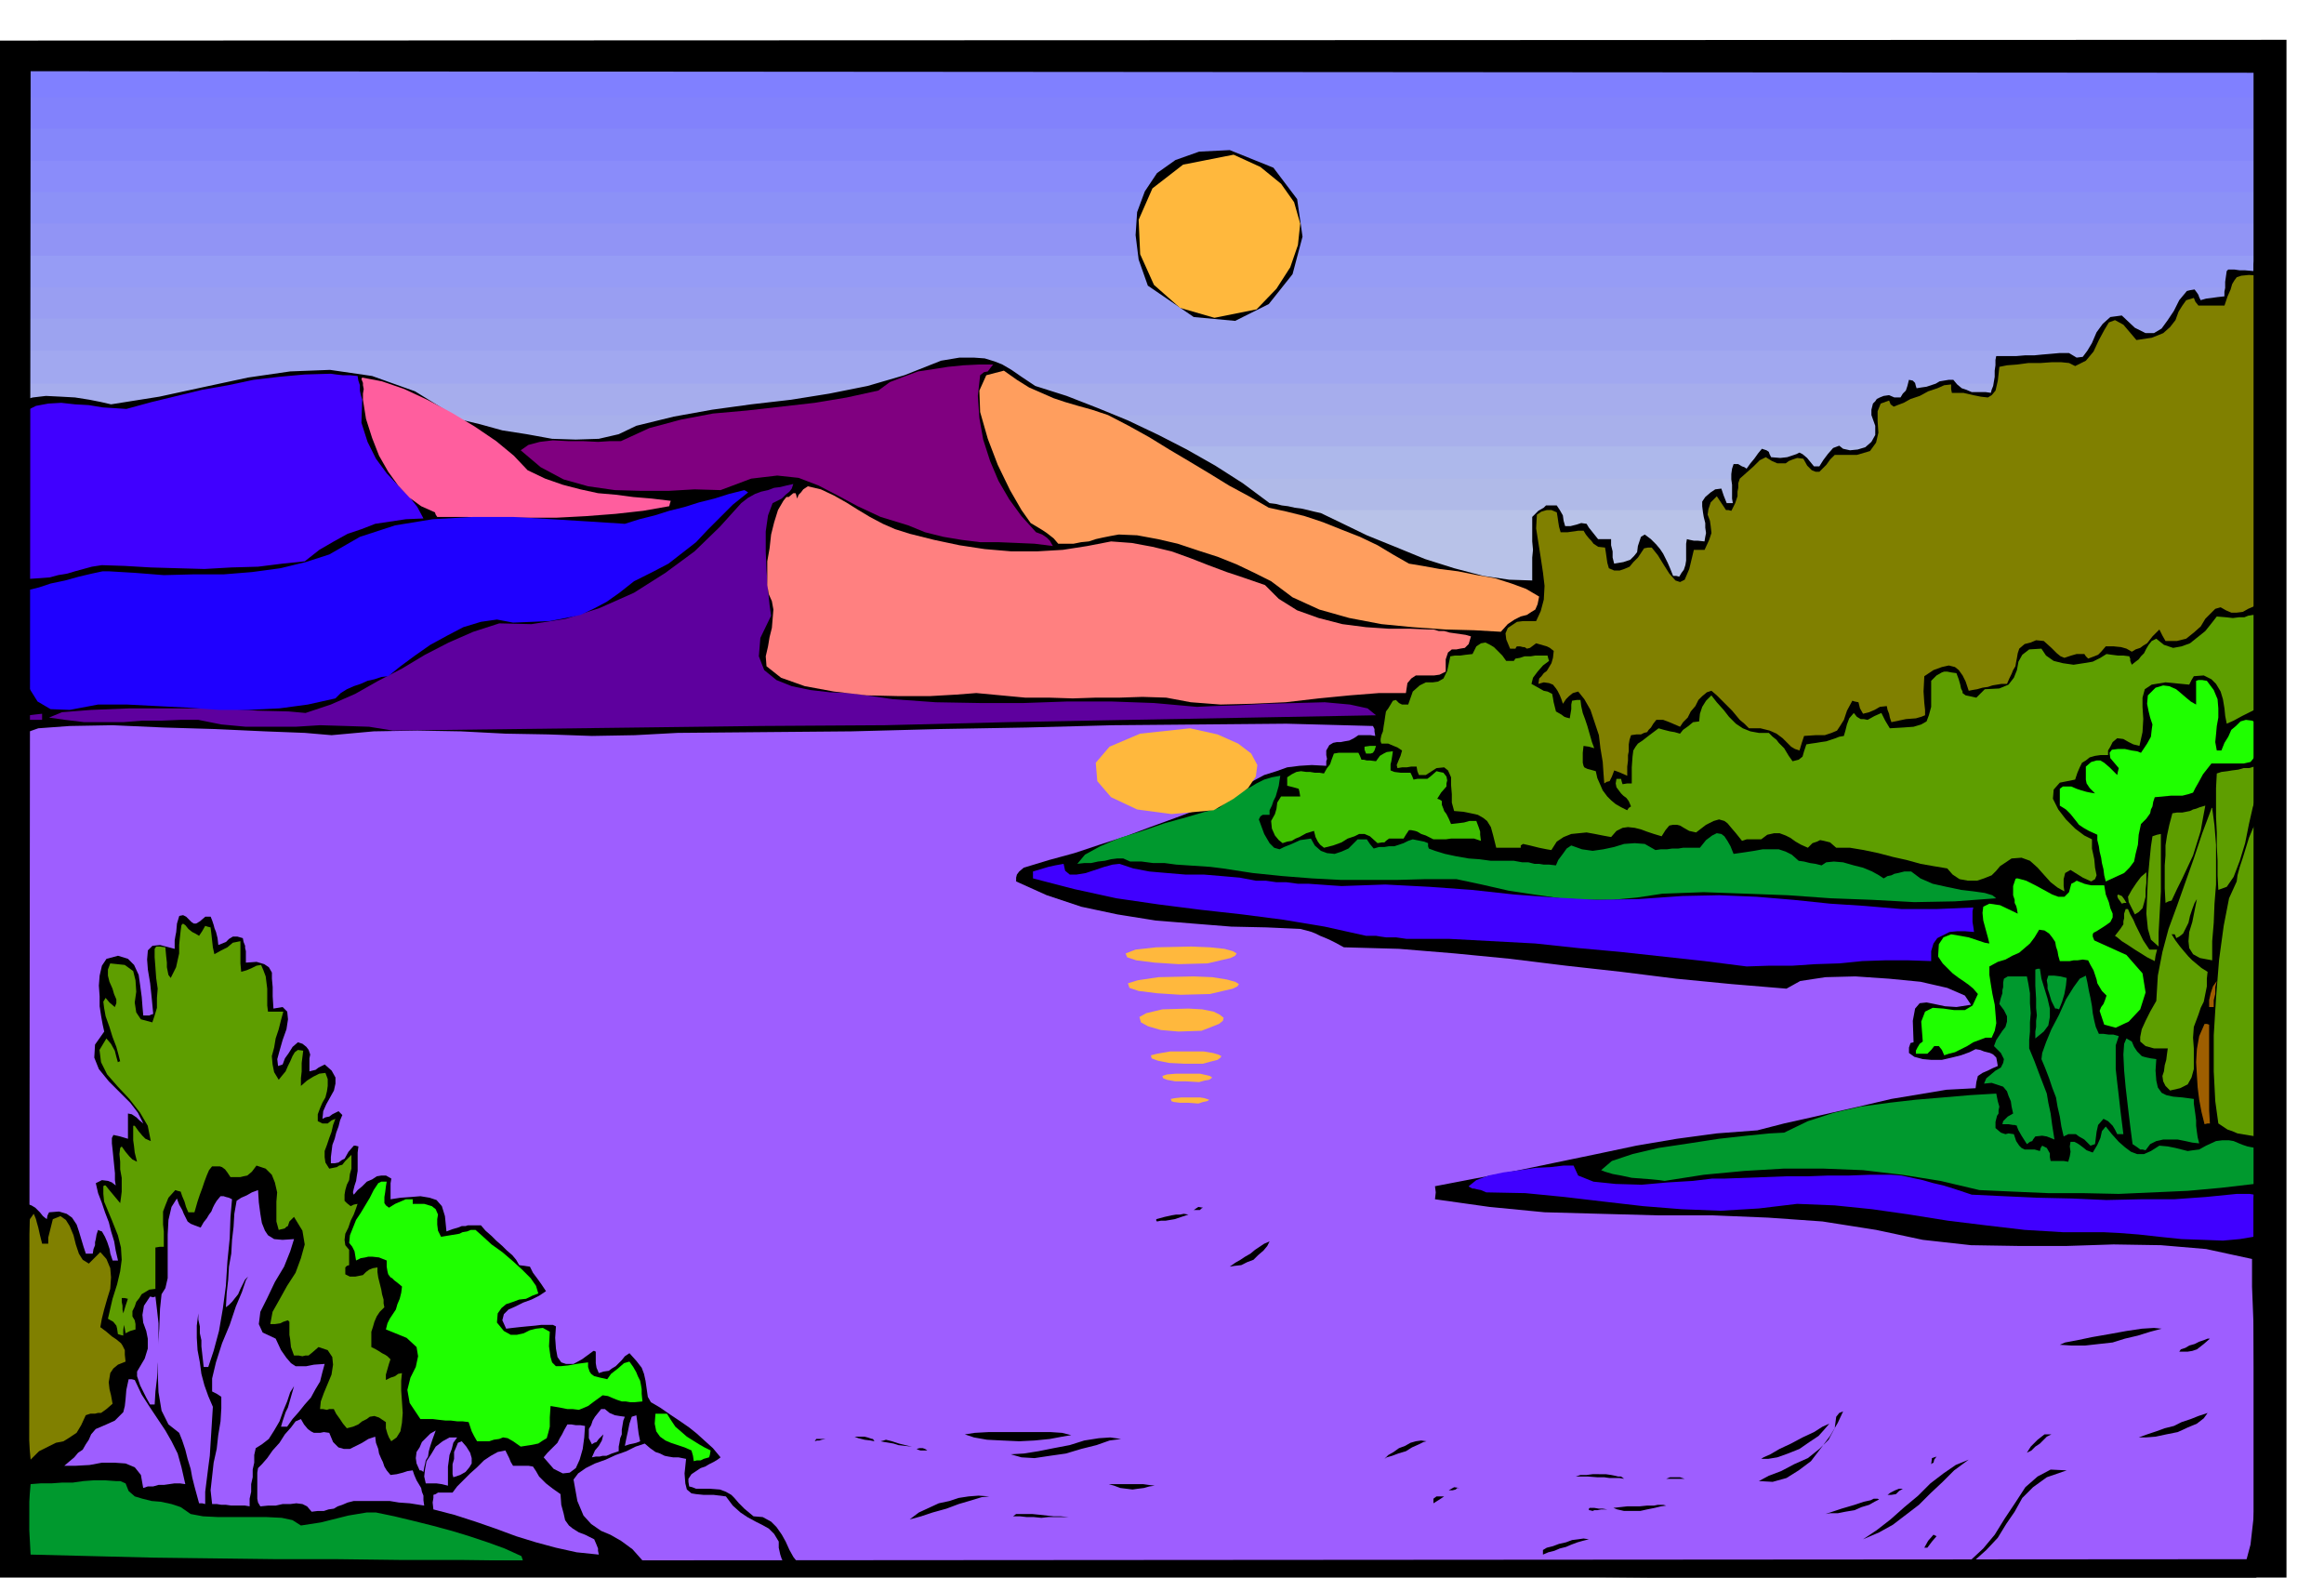 <svg xmlns="http://www.w3.org/2000/svg" fill-rule="evenodd" height="332.832" preserveAspectRatio="none" stroke-linecap="round" viewBox="0 0 3035 2060" width="490.455"><style>.pen1{stroke:none}.brush16{fill:#000}.brush17{fill:#ffb83d}.brush18{fill:olive}.brush21{fill:#4000ff}.brush23{fill:#5e009e}.brush26{fill:#5e9e00}.brush27{fill:#1fff00}.brush28{fill:#9e5eff}.brush29{fill:#40bf00}.brush30{fill:#00992e}</style><path class="pen1" style="fill:#8080ff" d="M21 86h2931v728H21V86z"/><path class="pen1" style="fill:#8282fc" d="M21 127h2931v687H21V127z"/><path class="pen1" style="fill:#8587fa" d="M21 168h2931v646H21V168z"/><path class="pen1" style="fill:#8a8cfa" d="M21 210h2931v604H21V210z"/><path class="pen1" style="fill:#8c91f7" d="M21 251h2931v563H21V251z"/><path class="pen1" style="fill:#9194f5" d="M21 292h2931v522H21V292z"/><path class="pen1" style="fill:#969cf5" d="M21 334h2931v480H21V334z"/><path class="pen1" style="fill:#999ef2" d="M21 375h2931v439H21V375z"/><path class="pen1" style="fill:#9ca3f0" d="M21 416h2931v398H21V416z"/><path class="pen1" style="fill:#a1a8f0" d="M21 458h2931v356H21V458z"/><path class="pen1" style="fill:#a6aded" d="M21 501h2931v313H21V501z"/><path class="pen1" style="fill:#a8b0eb" d="M21 542h2931v272H21V542z"/><path class="pen1" style="fill:#adb8eb" d="M21 583h2931v231H21V583z"/><path class="pen1" style="fill:#b0bae8" d="M21 625h2931v189H21V625z"/><path class="pen1" style="fill:#b8c2e8" d="M21 666h2931v148H21V666z"/><path class="pen1 brush16" d="m1606 196 57 23 31 41 7 49-13 49-31 39-44 22-54-5-60-41-12-34-4-32 2-30 10-27 16-24 24-17 31-11 40-2z"/><path class="pen1 brush17" d="m1611 202 35 16 27 22 17 24 8 28-3 28-10 29-18 28-26 27-55 11-45-13-34-30-18-40-2-45 18-41 40-31 66-13z"/><path class="pen1 brush16" d="m2949 341 4 1 6 1h5l5 1 2 55 1 57v115l-2 56-1 56-2 55-1 55-2 40-1 106-2 150-2 177-3 181-2 168-2 134v165l1 29v84l1 29-12 6-14 3-17 2-17 1-20-1h-38l-16 2-221-3-220-3-221-3-220-2-222-3-221-2-221-3h-221l-5 4-4 4-33-7-36-3-37-2-37 1h-39l-38 2h-38l-36 1-90-7-90-2-90-1-89 3-91 2-90 3-90 1H30l-2-6v-45l-1-20v-43l-3-1-1-1v-8l2-2 2-1 1-169 2-168v-338l-2-170-2-169-3-170-3-169-2-10-1-10-1-9-1-9 12-8 16-4 17-2 20 1 18 1 19 3 15 3 13 3 63-10 60-13 56-12 55-8 52-2 55 8 56 20 60 37 25 6 29 8 32 5 33 6 31 1 30-1 26-6 23-11 49-12 50-9 51-7 52-6 50-8 50-10 48-14 48-19 24-4h19l14 1 13 4 10 4 12 7 13 9 18 12 41 13 41 16 39 16 40 19 37 19 37 21 36 23 35 26 8 1 8 2 8 1 9 2 8 1 9 2 8 2 9 2 27 13 33 16 37 15 39 16 38 12 38 10 34 5 30 1v-30l1-10-1-11v-32l8-8 7-4 3-3h14l4 6 4 7 1 7 2 7h7l8-2 6-2 7 1 3 5 4 5 4 5 4 5h17v8l2 8v8l2 8 12-2 9-3 5-5 4-5 1-8 2-6 2-6 5-3 8 6 7 7 5 6 4 6 3 6 3 6 3 7 4 10h4l4 1 3-5 3-4 2-6 1-6v-22l1-6 4 1 5 1h5l9 1 1-6 1-5-1-7v-6l-2-8-1-6-1-8v-6l4-6 7-6 6-4 8-1 3 9 4 10h8l-1-6v-18l-1-7v-7l1-7 2-6h6l5 3 3 1 3 2 5-7 5-6 5-7 5-6 6 2 3 2 1 3 2 4 12 1 9-1 6-2 6-2 4-2 4 2 6 5 9 11h7l5-8 6-8 7-8 8-3 5 4 9 2 10-1 10-3 8-7 5-9v-12l-5-14v-7l1-4 1-4 3-3 2-3 4-2 5-2 7-1 7 3h8l3-5 4-4 2-6 2-8 5 1 3 3 1 4 1 3 6-1 7-1 6-2 6-2 5-3 6-1 6-1h6l5 6 6 5 6 2 7 3h18l7 1 1-4 2-5 1-6 1-6v-8l1-7v-7l1-5h26l12-1h12l10-1 12-1 11-1h12l10 6 8-1 6-8 6-10 6-14 8-11 10-9 15-2 17 16 14 7h11l10-6 8-11 8-12 7-14 10-12 4-1 6-1 3 4 2 3 1 3 2 4 7-2 8-1 7-1 9-1v-6l1-5v-8l1-7 1-7 2-2h8l7 1h7l11 1v-9l1-4 1-2 4 2z"/><path class="pen1 brush18" d="m2952 360 3 1 3 2v210l-1 52-1 53-1 52v52l-6 5-6 5-7 3-7 4-8 1h-7l-7-3-7-4-7 2-6 6-7 7-6 10-9 8-10 8-12 3h-15l-4-7-4-8-9 9-7 9-5 3-4 3-6 2-5 3-7-4-7-2-10-1h-10l-6 7-4 4-5 2-8 3-3-3-2-3h-10l-7 2-6 2-3 1-5-2-5-4-7-7-10-9-10-1-7 3-8 2-7 6-2 6-1 6-1 5-1 6-3 5-2 5-3 6-3 7h-7l-6 1-6 1-6 2-7 1-7 2-6 1-5 1-4-12-4-8-5-7-5-4-8-2-9 2-11 4-12 8-1 20 1 15 1 9v7l-5 2-7 2-13 1-19 4-2-6-1-5-2-5-1-5-9 1-7 4-7 3-8 2-4-7-2-8-5-1-3-1-7 13-4 12-5 8-4 6-7 3-9 3h-12l-15 1-3 9-3 10-6-2-5-3-6-6-5-5-8-6-9-4-12-3h-15l-6-6-6-5-5-6-5-6-7-7-6-6-7-7-7-6-6 2-6 5-5 5-4 8-6 7-4 8-6 6-4 6-7-3-7-3-8-3h-9l-4 5-3 5-3 3-2 3-4 1-4 2h-6l-7 1-2 6-1 6v9l-1 5v7l-1 8v12l-9-4-8-3-3 8-3 6-4 1-3 2-1-13-1-15-3-18-2-17-6-18-5-15-8-14-8-10-7 2-5 4-4 4-4 6-2-6-2-5-3-6-2-3-4-5-5-2-7-1-7 2 1-7 3-3 3-4 4-3 3-5 3-5 2-7 1-9-5-4-4-2-7-2-7-2-8 6-4 1-3-2h-2l-4-1h-4l-1 1-1 2h-7l-5-12-1-8 3-7 6-4 6-4 8-1h17l6-13 4-15 1-18-2-17-3-20-3-19-3-19 1-18 6-4 7-2h6l7 3 1 6 1 7 1 6 2 7h9l7-1 7-1h7l3 5 4 5 3 3 3 4 6 4 9 1 1 6 1 7 1 7 2 7 7 3h7l6-2 7-3 5-6 6-6 4-6 4-6 5-1h5l8 10 8 13 7 11 8 9 6 2 6-3 6-14 6-25h14l6-13 3-9-1-9-1-7-3-8 1-7 3-9 8-8 6 9 6 9h3l4 1 5-10 3-9v-6l1-5v-6l2-6 9-8 9-8 8-8 8-4 8 5 7 3h11l4-3 5-2 6-2 8 1 5 9 6 6 5 2h5l4-4 5-5 5-7 6-6h29l17-5 8-11 3-13-1-15v-13l4-10 11-4 2 5 4 3 5-2 8-3 9-5 12-4 11-6 12-4 9-4 9-1v6l1 5h15l13 3 10 2 9 1 5-3 5-6 3-13 2-18 10-2 13-1 15-2h16l14-1h13l10 1 8 4 14-7 10-12 7-15 7-13 6-10 8-3 11 6 17 20 20-3 15-6 9-8 7-9 4-11 5-8 5-7 10-3 2 5 4 5h34l4-12 4-9 2-7 3-5 3-4 6-2 10-1 15 1z"/><path class="pen1" style="fill:purple" d="m1297 476-4 5-3 4-5 1-5 4-3 27 2 29 5 28 9 28 11 26 14 24 16 22 19 21 8 3 6 4 4 4 4 7-24-3-23-1-24-1h-24l-24-3-24-4-24-6-22-9-36-11-30-14-26-14-25-13-26-10-28-3-34 4-40 15-34-1-34 2h-35l-35-1-35-5-32-9-30-16-26-22 10-7 15-4 17-2 20 1h19l20 1 16-1h14l37-17 41-11 42-8 45-4 44-5 44-5 42-7 41-9 15-11 18-7 19-7 20-3 19-3 20-2 20-1h19z"/><path class="pen1" style="fill:#ff9e5e" d="m1311 484 17 12 16 10 16 7 16 7 15 5 17 5 18 5 21 7 27 14 27 15 26 16 27 16 25 15 26 16 26 14 26 15 23 5 24 6 24 8 25 10 23 9 23 11 20 12 21 12 18 3 22 4 24 3 25 5 23 4 22 7 19 7 17 10-2 10-3 7-5 3-6 4-8 2-8 4-9 6-9 10-35-2-38-1-42-3-41-4-42-8-39-11-35-16-28-21-22-11-23-11-25-10-25-8-27-9-26-6-27-5-24-1-11 2-10 2-9 2-9 3-10 1-10 2h-20l-6-7-9-7-6-4-5-3-5-3-5-3-12-17-15-26-16-33-13-34-10-35-1-28 9-20 23-6z"/><path class="pen1 brush21" d="m473 522-1 30 8 25 11 22 14 19 14 15 15 15 11 14 8 15-23 1-20 3-20 3-18 7-18 6-18 10-19 11-19 15-29 3-32 4-35 1-35 2-36-1-34-1-34-2-30-1-13 2-11 3-11 3-10 3-12 2-11 3-13 1-15 1-5-27-2-26-1-28 1-28v-29l2-27 1-28 2-27 12-6 16-3 17-1 18 2 18 1 18 3 16 1 15 1 33-9 33-8 33-8 34-6 33-7 34-4 33-3 34-1 7 1 9 1h9l10 1 1 6 2 6v7l1 5 2 7z"/><path class="pen1" style="fill:#ff5e9e" d="M474 522v-8l1-6-1-5v-3l-2-5 1-2 26 5 29 10 30 14 32 17 30 18 28 19 23 19 18 19 23 11 23 8 23 6 23 5 23 2 23 3 24 2 25 3-1 3-1 4-34 6-36 4-39 3-38 2h-80l-39-1h-37l-2-3-1-3-18-8-15-11-15-16-13-18-12-21-9-23-8-25-4-25z"/><path class="pen1 brush23" d="m1021 651-12 6-6 16-3 21v26l1 25 2 25 2 20 2 14-14 29-2 24 7 18 16 13 20 8 24 5 26 3 27 1 55 8 56 4 57 1h58l57-2h57l56 2 56 5 21-1 32-1 37-2 40-1 37-1 33 3 23 5 11 9-161 3-160 3-160 3-160 4-162 1-160 2-161 2-160 2-31-5-31-1-33-1-32 2h-65l-32-3-30-6h-23l-24 1h-26l-25 2h-51l-25-3-21-3 17-7 38-3 50-2h116l52 3 40 1 22 2 33-11 32-14 30-17 31-16 30-18 31-16 32-14 34-11 42 1 45-7 44-14 45-20 41-26 38-28 33-32 28-31 9-7 9-5 8-3 9-2 8-3 8-1 8-2 9-2-2 6-3 4-5 4-5 5z"/><path class="pen1" style="fill:#ff8080" d="m1023 654 4-5h3l6-5h3l1 3 1 4 2-5 3-3 3-4 6-4 17 4 17 8 16 9 16 10 15 9 17 9 16 7 19 6 32 8 33 7 33 5 35 3h33l34-2 32-5 31-6 27 2 27 5 25 6 25 9 23 9 24 9 24 8 26 9 18 18 24 15 28 10 31 8 31 4 30 2h28l24 1h6l7 2h7l7 2 7 1 7 1 7 1 7 2-3 10-5 5-6 1-5 1h-6l-5 4-3 9v16l-8 4-7 1h-24l-6 4-5 6-2 13h-35l-38 3-41 4-43 5-44 2-41 1-39-3-32-6-31-1-30 1h-31l-30 1-31-1h-31l-32-3-32-3-26 2-35 2h-40l-42-1-43-5-38-7-31-11-19-15-1-13 3-13 2-12 3-12 1-12 1-12-2-11-4-9-2-12v-31l3-17 2-18 4-16 5-16 7-12z"/><path class="pen1" style="fill:#1f00ff" d="m972 640 2 1 3 2-20 16-17 17-16 16-15 16-18 14-18 14-21 11-24 12-19 15-17 12-17 9-17 8-19 4-21 4-23 1-25 1-21-4-21 3-23 7-21 11-22 12-20 14-19 14-16 13-9 1-9 3-9 2-9 4-9 3-9 4-8 5-7 7-36 8-37 5-40 2h-39l-41-3-40-2-39-2h-38l-37 7-25-1-17-10-10-16-6-25-1-29 1-35 2-38 4-3 12-3 15-5 19-4 18-5 17-4 14-3h8l34 2 38 3 38-1h40l37-3 37-5 33-8 31-10 40-23 46-15 49-8 53-3h52l51 3 49 3 46 3 19-6 20-5 19-6 20-5 19-6 20-5 19-6 20-5z"/><path class="pen1 brush26" d="M2954 804v106l1 16h-9l-6 3-6 3-6 3-11 6-9 4-2-10-1-10-2-12-3-10-6-10-6-6-10-5-13 1-3 5-3 6-31-3-18 3-9 6-3 11v12l1 16-1 17-4 18-8-2-6-3-7-4-8-1-6 5-3 6-3 5v6h-10l-7 1-7 2-5 4-5 3-3 6-3 7-3 9-20 4-8 9-1 12 7 14 10 13 12 12 12 9 10 5v12l3 14 1 11 2 10-2 5-5 3-11-5-16-10-7 4-2 8v9l1 7-9-5-9-7-9-10-8-9-10-9-11-4-13 1-15 10-5 6-6 6-10 4-9 3h-12l-11-2-9-6-7-8-18-3-17-3-18-5-18-4-19-5-19-4-18-3h-18l-8-7-8-2-5-1-4 2-6 2-6 6-9-4-7-4-7-5-6-3-8-3h-7l-9 2-8 6h-19l-6 2-8-10-6-7-5-6-4-3-7-2-7 2-10 5-13 10-9-2-7-4-5-3-4-1h-5l-5 1-5 6-5 8-10-3-9-3-8-3-8-2-9-1-7 1-8 4-7 8-11-2-10-2-11-2-10 1-10 1-10 4-9 6-7 11-6-1-5-1-5-1-4-1-8-2-9-2-3 2v3h-32l-4-16-3-11-5-8-5-4-7-4-9-2-10-2-12-1-3-11v-11l-1-12v-10l-4-9-5-4-10 1-14 9h-9l-2-5-1-6h-7l-6 1h-6l-6 1-1-4 2-5 3-7 2-7-6-4-5-2-7-3h-9l-1-3v-3l1-5 2-5 1-7 1-6 1-7 1-6 3-4 3-5 3-5 4-1 4 4 4 2h8l6-17 9-8 8-4h9l7-1 7-4 5-10 4-19 6-1h7l7-1 9-1 5-10 6-4 6-1 6 3 5 3 6 6 5 5 5 7h10l2-3 6-1 6-2h8l6-1h16l1 4 1 3-8 6-7 8-6 8-2 8 9 5 7 4 5 1 4 2 2 1 1 5 1 6 3 12 7 4 4 3 3 1 4 1 1-6 1-6v-6l1-5 6-1h5l1 8 2 9 3 8 3 9 2 7 2 7 2 7 3 8-7-2-7-1-1 9v13l1 4 1 2 4 2 4 1 7 2 2 9 4 9 3 7 6 8 5 5 6 5 7 4 8 4 2-3 3-2-3-7-3-4-4-3-3-3-3-4-3-4-1-5 1-6h6l1 4 1 3 6-1h6v-21l1-14 1-8 3-5 3-4 6-4 9-7 12-9 7 2 8 2 6 1 7 2 4-5 7-5 6-5 8-1 1-10 3-9 5-8 7-7 7 9 9 10 7 9 9 9 9 6 10 4 11 2h13l5 5 5 4 3 4 4 4 3 3 3 5 3 5 5 7 8-2 5-4 2-7 3-9 6-1 7-1 6-1 7-1 6-2 6-2 5-2 6-1 2-7 2-8 3-8 6-7 4 5 5 3h4l5 1 9-5 9-4 2 4 3 6 3 5 3 5 17-1 14-1 10-3 7-4 3-8 3-11v-34l7-7 7-4 3-1h4l5 1 7 1 3 8 2 7 1 5 2 4v2l4 3 5 1 9 2 6-6 5-5 19-1 12-5 7-9 4-10 2-11 5-9 9-7 16-1 6 9 10 7 12 3 14 2 13-2 12-2 10-5 8-5 7 1 8 1h7l8 1v1l1 2v3l2 5 5-4 4-3 3-4 4-4 3-6 3-5 4-5 6-3 10 8 12 4 11-2 11-4 10-8 10-8 8-10 7-9 12 1 9 1 8-1h7l5-2 6-1h5l7 1z"/><path class="pen1 brush27" d="m2882 889 9 12 5 12 1 12v12l-2 11-1 11-1 10 2 11h6l4-10 5-8 4-9 6-5 6-6 7-2 8 1 11 5-2 20-2 15-4 8-5 6-9 2h-42l-11 14-6 11-4 7-3 6-6 2-8 2h-15l-21 2-2 6-1 6-2 4-1 5-5 7-7 7-3 14-1 13-3 12-2 10-6 8-7 7-11 5-13 6-2-8-1-8-2-8-1-7-2-8-1-7-2-8v-7l-11-5-7-4-6-4-3-4-4-5-4-5-6-6-8-5v-22l4-3h11l7 3 6 2 7 2 5 1 6 1-7-7-4-6-1-5v-17l7-6 7-2h5l5 3 7 6 10 10 1-5 1-4-11-13-1-7 3-4 8-1h9l9 2 7 1 5 2 8-12 5-9 1-9 1-7-3-9-2-8-2-10 1-11 10-10 10-3 8 1 9 4 6 5 7 6 6 5 7 4v-31l3-1h5l6 1z"/><path class="pen1 brush28" d="m1793 948 1 2 1 2v3l1 6-6-1h-16l-6 4-6 3-6 1-5 1h-5l-5 1-5 3-4 7v6l1 5-1 3v6l-19-1-16 1-16 2-14 5-16 5-15 8-18 10-18 14-33 12-32 12-33 12-32 12-34 11-33 11-33 9-33 10-6 5-3 4-1 4v5l40 18 45 15 47 10 50 8 49 4 50 4 46 1 44 2 8 2 7 2 5 2 6 3 5 2 7 3 8 4 11 6 72 2 73 6 72 7 73 9 72 8 72 9 72 7 72 6 18-10 33-5 39-1 44 3 41 4 35 8 23 10 8 12-19 3-15-1-14-3-10-2-9 1-6 7-3 16 1 28-4 1-1 3-1 3v7l7 5 11 3 11 1h14l13-3 12-3 11-4 8-4 6 1 5 2 4 1 4 1 4 2 4 4 1 5 1 6-7 3-6 3-7 3-6 4-2 8-1 8-38 2-36 6-36 6-34 8-35 8-35 8-36 8-35 9-53 4-52 7-53 9-52 11-53 11-53 11-53 10-52 10 1 8-1 9 71 10 72 7 73 2 74 2h72l73 3 71 5 70 11 61 13 63 7 62 1h63l61-2 62 1 59 5 60 13v36l2 51 1 60 2 64v62l-2 56-5 44-8 30h-16l-16 2-16 1-16 2-17 1-17 2-17 2-16 2-220-2h-659l-220-2-220-2-219-5-219-6-7-9-5-9-5-11-5-9-7-10-7-7-11-6-12-1-12-10-7-7-6-7-4-4-7-4-8-3-13-1h-18l-5-2-4-1-1-6v-4l4-6 6-4 6-4 6-2 5-3 6-3 5-3 4-3-10-12-10-9-11-10-10-8-13-9-12-8-13-9-12-7-4-7-1-7-1-7-1-7-2-9-3-8-7-9-9-10-6 4-4 5-4 4-4 4-5 3-4 3-7 1-6 2-3-7-1-6v-15l-2-1h-1l-15 11-11 6h-10l-6-2-5-7-2-11-1-14 1-15-4-2h-15l-8 1-11 1-10 1-9 1-8 1-5-11 2-8 6-6 9-4 10-5 11-4 10-5 9-6-6-9-5-7-6-8-4-8-7-1-7-1-4-7-5-6-7-6-6-6-8-7-6-6-8-7-6-7h-17l-3 1h-5l-5 2-7 2-8 3-2-20-4-13-7-8-9-3-12-2-12 1-14 1-13 2v-21l1-6-7-4h-6l-6 1-6 4-7 3-6 6-6 5-5 6-1-2v-2l2-8 2-6 1-7 1-6v-24l1-8-4-1h-2l-7 8-5 9-4 2-4 3-5 1h-5v-8l1-8 1-8 3-8 2-8 3-8 2-8 3-7-3-3-2-2-8 4-4 3-5 1-4 2 1-10 4-9 5-9 5-9 2-9v-8l-5-9-9-8-8 4-4 3-4 1-4 1v-17l1-5-2-6-3-4-5-4-6-2-7 6-5 8-5 7-3 8-3 1-3 1-1-9 3-11 4-14 5-14 2-13-1-10-6-6-12 2-1-16v-12l-1-11v-8l-4-7-6-4-10-3-14 1v-15l-1-4v-3l-2-5-1-5-7-2h-6l-5 3-4 4-5 2-5 2-1-9-2-8-2-5-1-4-2-6-2-5h-7l-7 6-5 3h-3l-3-2-4-4-3-3-4-2-5 1-3 10-1 11-1 5-1 6v11l-19-5-10 1-6 6-1 12 1 13 3 18 2 19 2 21-3 1-2 1h-8l-1-11-1-13-2-15-2-14-6-13-8-8-13-4-15 4-6 9-3 13-1 13 1 14v13l2 13 2 11 2 9-12 17-1 17 6 15 13 16 14 14 14 14 10 13 7 14-5-4-4-4-6-4-5-1v33l-10-3-9-2-2 4v7l1 9 1 10 1 10 1 10v9l1 7-5-4-5-2-8-1-8 4 3 13 5 13 4 12 5 13 3 12 4 13 2 12 3 13h-7l-3-9-1-6-2-6-1-3-3-7-4-7-3-1-2-1-2 6-1 6-1 4v4l-2 5-1 6h-9l-3-9-3-10-3-10-3-9-6-9-7-5-10-3-13 1-2 4-1 5-5-4-4-5-3-3-3-3-5-3-6-2-1-78v-229l-1-77V957l17-6 41-3 56-1 67 3 67 2 65 3 52 2 35 3 55-5 57-1 57 1 58 3 56 1 57 2 56-1 56-3 113-1 114-1 114-3 114-2 113-3 114-1 113-1 113 3z"/><path class="pen1 brush26" d="M2952 1001v8l1 8v7l1 8-7 6-5 16-5 22-5 25-7 23-8 21-9 13-11 4-1-19v-19l-1-19v-18l-1-20v-38l1-19 6-2 8-1 6-1 8-1 7-2h7l7-2h8z"/><path class="pen1 brush29" d="m1797 974-2 6-2 3-3 1h-6l-2-5v-4l7-1h8z"/><path class="pen1 brush23" d="M55 932v8H35l1-4 2-2 8-1 9-1z"/><path class="pen1 brush29" d="m1819 981-1 7-1 6-1 4v8l5 2 8 1h13l2 4 2 5 5-1h13l4-3 8-7 4 1 5 1 4 5 1 5-1 4v4l-7 8-5 8 3 1 3 2v5l2 5 1 3 3 4 3 6 3 7 9-1 8-1 7-2h9l3 8 2 6v4l1 8-9-3h-30l-7 1h-16l-10-5-6-2-5-3-3-1-5-1h-3l-4 6-3 5h-19l-4 3-2 2h-3l-6 1-10-9-7-3h-7l-6 3-9 3-8 5-11 4-12 3-5-4-3-4-3-6-2-8-10 3-9 5-5 2-5 3-6 1-6 2-5-4-5-6-4-9-1-10 5-9 2-7 1-8 5-8h25l-1-6-1-4-7-2-8-2v-11l6-4 6-3 6-1 7 1h5l6 1h6l6 1 4-7 4-5 2-6 3-8 6-1h26l2 4 2 5h3l4 1h4l8 1 5-7 5-3 4-2 8-1z"/><path class="pen1 brush30" d="m1672 1013-1 6-1 7-2 7-2 7-3 6-2 6-3 6v6h-9l-3 2-2 4 7 19 7 12 6 6 7 2 6-3 10-4 11-5 14-2 5 9 8 7 8 3 10 1 9-3 9-4 6-6 6-6h12l4 6 5 6 7-2h7l6-1h7l6-2 6-2 6-3 6-2 5 1 5 1 5 1 5 2v4l1 3 8 3 13 4 14 3 17 3 14 1 15 2h30l11 2h8l8 2h6l6 1h7l9 1 3-7 6-8 5-7 6-4 14 5 14 2 14-2 14-3 13-4 14-1 13 1 14 8 7-1h8l7-1h8l6-1h22l8-10 8-6 6-3 6 1 4 3 4 6 4 7 4 10 14-2 13-2 11-2h21l9 3 8 4 9 8 7 1 8 2 7 1 8 2 6-4 10-1 12 1 14 4 12 3 12 5 9 5 6 4 5-3 5-1 4-2 5-1 8-2h9l12 9 16 7 18 4 19 4 17 2 14 2 10 3 5 4-54 4-53 1-55-3-54-2-56-4-54-2-56-2-54 2-33 5-32 3h-34l-34-2-35-5-33-5-35-8-33-7h-40l-37 1h-74l-38-2-38-3-39-4-39-6-16-2-15-1-15-1-15-1-15-2h-15l-15-2h-15l-9-4h-8l-8 1-8 2-9 1-9 2h-9l-9 1 10-12 20-11 26-11 29-9 29-10 29-8 24-7 18-5 9-7 10-6 9-7 11-6 10-6 10-5 10-3 11-2z"/><path class="pen1 brush26" d="m2880 1052-3 16-3 17-5 16-5 16-7 15-7 15-7 14-7 15-4 1-4 2-1-19v-30l1-13v-13l2-13 3-14 4-15 6-1h7l5-1 5-1 4-2 4-1 5-2 7-2zm9 3 3 23 2 25v52l-2 25-1 25-2 24v25l-16-3-9-5-5-8-1-9 1-12 4-13 3-15 3-15-3 5-3 8-3 9-2 9-4 8-3 6-5 4-4 2-1-3-1-2h-4l5 8 6 8 5 6 6 7 5 5 6 5 6 5 8 5-1 9v10l-2 10-2 10-4 8-3 9-3 8-3 8-1 14 1 14v27l-3 11-5 9-10 5-13 3-6-6-3-6-1-7 2-6 1-8 2-7 1-8 1-7h-18l-11-3-7-6v-6l2-10 5-11 6-12 8-14 2-33 6-31 8-30 11-30 11-31 11-31 11-33 12-32v-1h1zm63 12-1 52-1 52-1 52v53l-1 52-1 52-1 52v52l-6-1-6-1-6-1-6-1-7-3-6-2-6-4-6-4-4-29-2-39v-47l3-49 4-50 6-44 7-36 10-22 1-8 3-11 4-12 4-13 4-13 5-12 5-9 5-6zm-130 22v75l-1 18-1 18-1 18v18l-10-9-4-14-2-20 1-22 1-24 2-22 2-20 2-13 6-2 5-1zm-19 50v14l-1 9v9l-2 8-2 7-5 5-5 3-4-8-2-4-2-4-1-7 5-9 6-9 6-8 7-6z"/><path class="pen1 brush27" d="m2635 1147 11 3 12 6 11 6 11 6 8 3h8l6-6 3-11 4-2 3-2 5 2 5 2 4 1 5 1h17l2 12 4 10 2 8 3 7v5l-3 6-7 5-11 7-4 2-1 2v3l2 5 42 19 21 24 4 25-7 22-15 16-17 8-15-4-6-18 2-5 3-4 2-5 2-6-6-6-3-5-3-5-1-5-2-6-2-6-4-7-3-6-7-1-7 1h-5l-5 1h-13l-2-7-1-6-2-6-1-6-4-6-4-5-6-4-7-1-6 10-6 8-7 6-7 6-9 4-9 5-10 3-11 6v11l2 13 2 12 3 14 1 12 1 12-2 10-4 9h-8l-8 3-8 3-8 5-8 4-8 4-8 2-6 2-3-7-4-5h-6l-4 5-5 5h-15v-4l2-4 3-5 4-3-2-26 5-13 10-5 14 1 14 2h14l10-6 7-15-6-7-6-5-7-5-6-4-8-6-6-6-7-7-6-9 1-16 6-9 10-4 12 2 11 2 12 4 9 3 6 1-2-8-3-11-3-11-1-10 1-8 8-4 14 2 23 11-1-6-1-4-2-4v-4l-2-6v-12l3-9 1-1h2z"/><path class="pen1 brush21" d="m1462 1128 18 6 21 4 23 2 24 2h24l24 2 23 2 21 4h13l14 2h13l15 2h14l14 1 14 1 15 1 57-2 58 3 55 4 55 6 54 4 54 3 55-1 57-4 48-1 49 2 48 4 48 5 46 3 47 4h47l47-2-1 5v14l1 6 1 7-12-1h-10l-10 1-8 4-8 4-5 7-3 10v13l-30-1h-30l-30 1-30 3-31 1-30 2h-30l-30 1-55-7-55-6-55-6-55-5-56-6-56-3-56-3h-56l-7-1-7-1h-13l-7-1-6-1h-13l-54-12-54-9-54-7-54-6-55-7-55-8-55-12-54-14v-9l10-3 10-3 9-2 11-2 2 9 6 5h9l12-2 12-4 12-4 11-3 9-1z"/><path class="pen1 brush26" d="m2771 1170 3 4 3 5h-3l-3 1-5-7-1-3 1-2 5 2zm8 17 3 7 4 7 3 7 4 8 3 6 3 6 4 6 4 6h10l-2 8-1 7-4-2-6-3-8-5-8-5-9-6-8-5-6-5-3-2 7-9 4-6v-4l1-4v-6l2-6h3z"/><path class="pen1 brush30" d="m2664 1265 2 13 4 13 4 13 3 13v11l-2 11-6 8-11 9v-9l1-6v-8l1-7-1-10v-12l-1-17v-21l3-1h3z"/><path class="pen1 brush26" d="m242 1208 4 5 5 4 4 2 5 3 4-6 4-7 3 1 4 1 1 8 1 9 1 9 2 9 9-5 8-4 7-6 10-2v29l1 11 7-2 7-3 6-3 6-1 3 7 3 8 1 8 1 8v22l1 8h20l-3 11-3 12-4 12-2 12-3 11 1 11 2 10 6 10 4-5 5-6 3-7 3-6 3-7 3-5 4-3 7 1-1 8-1 8v11l-1 9v10l8-7 8-5 8-4 8-1 3 8v9l-1 7-2 8-4 7-3 7-3 8v9l6 3h7l5-4 5-2-3 8-2 9-3 8-3 9-3 8v8l1 7 5 8 5-1 5-1 3-2 4-1 4-5 8-8v18l-2 7-1 8-3 6-2 7-1 6v8l3 3 5 4 4-2 5-1-2 6-3 8-4 8-3 9-4 8-1 8 1 7 5 6v20l-3 1-2 2v9l6 3h7l5-1 5-1 4-4 4-3 5-2 6-1v6l1 7 2 8 2 8 1 6 2 7v5l1 5-6 6-4 6-3 7-2 7-2 6v20l6 3 5 3 3 2 4 2 3 2 4 4-2 6-2 7-2 7v7l6-3 6-2 4-3 5-1-1 10v13l1 14 1 15-1 13-2 11-5 8-7 5-3-5-2-5-2-7v-8l-9-6-6-2-6 1-4 3-6 3-5 4-7 3-8 2-5-6-4-6-5-7-3-6h-6l-3 1-5-1h-4l1-10 4-11 5-12 5-12 2-13-1-10-6-9-12-4-8 7-5 4h-4l-4 1-5-1h-6l-4-11-1-10-1-6v-17l-1-1-1-1-6 2-4 2-7 1h-6l3-16 9-16 10-18 11-17 7-19 5-18-3-18-11-18-6 6-2 6-2 1-2 2-4 1-4 1-3-11v-26l1-12-3-13-4-10-8-8-12-4-6 8-6 5-5 1-4 1h-13l-4-6-3-4-4-3-3-1h-10l-4 5-3 7-3 8-3 9-3 8-3 9-2 7-2 7h-8l-3-7-2-7-3-7-2-6-4-1-3-1-9 10-4 10-3 8v17l1 9v20h-5l-6 1v54l-8 1-5 3-5 3-3 5-4 5-2 6-3 6v7l3 5 1 5v7l-7 2-6 3-1-6-1-5-1 7v7l-4-1-3-1-1-7-1-4-4-5-7-4 6-26 6-19 4-17 2-15-1-16-4-16-8-20-10-24-1-10v-10l1-1h2l4 5 5 6 5 6 5 6 1-7 1-8v-18l-2-11v-10l-1-10 1-8 1-1 1-1 5 7 5 6 4 4 6 3-3-12-1-9-1-7v-19h2l5 7 5 6 4 4 7 3-4-20-10-17-14-18-15-16-14-16-8-16-2-16 9-15 6 7 5 9 2 8 2 7 2-1h1l-2-8-3-11-5-13-4-13-5-14-2-11-1-8 3-5 5 6 7 6 2-5v-5l-3-7-2-7-4-9-2-8v-8l3-8 19 2 11 8 3 12 1 15-2 14 2 13 6 9 15 4 3-9 3-10v-13l1-12-2-14-1-14-1-13v-11l2-3h5l7 1 1 11 1 9v6l1 5 1 5 3 4 3-6 4-8 2-9 2-9v-11l1-10 1-9 1-7 2-2 3 2z"/><path class="pen1 brush30" d="m2724 1274 2 9 2 11 2 9 2 11 1 9 2 10 2 8 4 9h6l7 1h6l7 2-4 12v31l2 18 2 17 2 18 2 16 2 16h-8l-3-6-3-5-6-6-6-3-7 8-2 9-1 8-1 8-3 1-3 1-8-8-7-4-4-3h-10l-6 3-3-13-2-13-3-13-2-12-5-13-4-12-5-13-5-12 1-8 5-14 7-17 10-19 9-20 10-16 8-11 8-4zm-41 0 8 1 8 2-1 10-2 11-3 10-4 10-3-1h-2l-5-10-3-10-2-6v-5l-1-6 2-6h8zm-36 1 2 10 2 12v13l1 13-1 12v12l-1 11v11l7 17 6 16 5 13 5 13 2 12 3 14 2 15 3 19-5-2-5-2-6-1-9 1-3 4-1 2-3 1-4 3-7-11-4-7-2-5v-1l-3-1h-2l-6-1h-8l1-4 3-3 3-3 7-4-2-9-1-7-3-7-2-6-5-6-6-2-9-3-10 1 3-7 6-5 6-5 7-4 3-6 1-5-4-8-9-9 3-8 4-6 4-6 4-5 2-7v-7l-4-8-6-8 2-8 2-6v-4l1-4v-6l1-5 5-3h25z"/><path class="pen1" d="m2895 1281-2 8v9l-2 8v9h-6v-9l2-9 3-9 5-7zm-16 56h3l3 1v112l1 17h-3l-4 1-4-16-3-16-2-16-1-16-1-17 1-17 3-17 7-16z" style="fill:#9e5e00"/><path class="pen1 brush30" d="m2784 1360 3 7 4 6 3 3 3 3 3 1 4 1 5 1 7 1-1 15 1 13 2 9 5 7 6 3 9 2 12 1 15 2v6l1 7 1 7 1 8v7l1 8 1 7 2 8-9-1-9-2-10-2h-19l-9 2-8 4-6 8-4-1h-3l-4-3-6-4-3-23-3-25-3-26-2-22-1-21 1-14 3-7 7 4z"/><path class="pen1 brush30" d="m2607 1428 2 10 2 7-1 5v4l-2 3-1 4-1 4v8l7 6 6 2 4-1 7 1 3 9 4 6 3 3 4 2h13l7 2 1-4 2-3 6 3 4 7v5l1 5h17l6 1 2-7 1-6-1-7 1-6h5l4 2 3 2 4 3 5 4 8 3 6-10 4-9 2-9 5-6 8 10 9 10 8 7 8 6 8 3h9l9-4 11-7 11 1 10 2 8 2 8 2 7-1 8-1 9-5 13-6 8-1h9l6 1 7 3 5 2 6 2 5 1 6 1-1 6v18l-1 5v18l-43 5-44 4-45 2-45 2-47-1h-45l-46-2-44-2-51-12-50-8-51-6-51-2h-53l-51 3-53 5-51 8-7-1-10-1-13-1-13-1-14-3-11-2-10-3-5-2 14-12 27-9 34-8 40-6 39-6 36-4 30-3 19-1 31-15 34-11 35-8 37-5 35-4 36-3 35-3 34-2z"/><path class="pen1 brush21" d="m2470 1534 13 1 14 3 14 3 14 4 13 3 13 4 12 4 12 4 42 2 44 2 45 1 45 2 44-1h44l42-3 40-4h17l6 1-1 6v49l-18 3-22 2-26-1-28-1-29-3-27-3-26-2-20-1h-53l-50-3-51-6-49-6-50-8-49-7-49-5-49-2-50 6-50 3-51-2-50-4-52-6-51-6-51-5-51-1-7-3-5-1-4-1h-2l-4-2-1-1 10-8 16-6 19-4 22-3 20-3 20-1 17-2h13l6 13 20 8 29 3 34 1 34-3 33-2 25-3h16l27-1 27-1 27-1h28l27-1h27l27-1h28z"/><path class="pen1 brush27" d="m505 1543-1 6-1 8-1 6v8l2 3 4 3 8-5 7-3 7-3h9v6h15l10 3 5 4 3 7-1 6v7l1 8 4 8 6-1 6-1 6-1 6-1 4-2 6-1 5-2h6l9 8 12 11 14 10 14 12 12 11 11 11 7 10 3 10-8 3-8 4-9 1-8 3-9 3-6 5-5 7-1 12 9 11 9 5h8l9-2 8-4 8-2 9-1 9 5-1 19 2 14 2 7 5 5h6l10-1 11-2 15-2v6l2 6 2 3 4 3 8 2 9 2 5-7 9-7 8-7 7-2 5 7 4 7 2 5 3 6 1 5 1 6v6l1 10-10 1h-6l-6-1h-5l-6-2-5-2-7-3-7-1-11 8-8 6-7 3-5 2-8-1h-7l-10-2-12-2-1 15v12l-2 8-2 7-5 3-6 4-10 2-13 2-10-7-7-4-6-1-5 2-7 1-6 2h-16l-4-7-3-6-2-6-2-6-8-1h-7l-8-1h-7l-9-1-8-1h-16l-14-21-3-17 4-16 7-14 3-14-2-12-13-12-27-11 2-8 3-6 4-6 4-6 2-7 3-7 2-8 1-8-6-5-4-3-3-3-2-1-3-4-1-4-1-6v-8l-10-4-9-1h-5l-4 1-6 1-6 3-1-6-1-6-3-6-4-5 1-10 4-10 4-10 6-9 6-10 6-10 5-10 6-9 4-2h7z"/><path class="pen1 brush28" d="m337 1554 1 16 2 15 2 12 4 10 4 6 8 5 11 1 15-1-5 16-8 20-12 20-10 21-9 18-2 16 5 11 17 8 7 15 7 10 6 7 6 4h14l10-2 14-1-3 11-3 12-6 10-6 11-8 9-8 10-8 9-7 10h-8l2-7 2-6 2-6 3-6 2-7 2-7 2-7 2-7-5 8-4 12-5 12-5 14-7 12-7 11-9 7-8 5-2 9v10l-2 9v10l-2 9v10l-2 9v10l-6-1h-18l-7-1h-6l-6-1h-6l-2-18 2-18 2-18 4-18 2-18 3-18 1-17v-15l-6-4-6-3v-17l5-21 8-25 10-24 8-24 8-19 5-15 3-5-4 4-3 6-3 6-3 7-4 5-4 5-4 4-4 3 1-18 2-18 1-17 3-17 1-18 2-17 1-17 3-17 6-4 7-3 7-4 8-3z"/><path class="pen1 brush28" d="m295 1563 4 1 4 2-2 23-1 28-3 30-2 32-4 30-5 29-7 26-7 21h-6l-1-9-1-9-1-9v-8l-2-9v-9l-2-9v-8l-2 16v16l1 16 3 16 2 15 4 15 5 14 6 14-1 16-1 16-1 16-1 16-2 15-2 16-2 16v16l-4-1h-4l-3-11-3-11-3-12-2-11-4-13-3-12-4-12-4-10-14-11-9-18-4-24-1-26v-29l2-28 1-26 2-19 5-8 3-13v-57l1-19 4-17 7-11 3 8 4 7 2 5 3 6 2 4 4 3 5 2 8 3 4-7 4-5 3-5 3-4 2-5 2-4 3-5 5-6h4l3 1z"/><path class="pen1 brush18" d="m44 1585 1 2 2 5 1 4 2 7 2 9 3 12h8v-8l2-8 2-8 2-8 10-4 7 5 5 8 5 12 3 12 4 12 5 8 8 5 8-8 7-7 8 9 5 12 1 12-1 15-4 13-4 14-3 12-2 11 8 6 7 6 6 4 6 5 2 3 3 6v6l1 9-10 4-6 5-4 6-1 6-1 6 1 9 2 8 2 11-8 7-7 5h-4l-4 1h-6l-6 2-6 13-6 10-9 6-8 5-10 2-10 5-12 6-11 11-3-32-2-46-1-54v-109l3-44 2-29 5-7z"/><path class="pen1 brush16" d="m2823 1735-15 4-16 5-17 4-16 5-18 2-18 2h-18l-15-1 7-3 16-3 19-4 23-4 22-4 20-3 16-1 10 1zm63 13-8 7-9 7-6 2-6 1h-11l2-3 6-2 5-3 7-2 6-3 6-2 5-2h3z"/><path class="pen1 brush28" d="m203 1693 2 17 2 18v18l1 19-2 17-1 18-2 17-1 17h-6l-5-9-5-10-3-6-2-6-2-6v-6l10-17 4-13v-13l-2-10-4-11-1-10 2-12 8-12 4 1 3-1z"/><path class="pen1 brush16" d="m167 1696-3 9-3 10-1-5v-5l-1-5v-5h4l4 1zm2716 149-5 7-9 7-12 5-13 6-15 3-14 3-13 1h-9l11-4 12-4 11-4 12-3 10-5 12-4 10-4 12-4zm-476-2-7 15-10 17-12 16-13 17-16 12-16 10-18 5-18-1 13-7 16-6 17-9 18-8 15-12 12-12 8-15 2-15 4-5 5-2z"/><path class="pen1 brush28" d="m176 1802 9 19 11 17 10 15 10 15 8 14 8 16 5 18 5 22-7-1h-7l-7 1-7 1h-7l-7 2h-7l-6 2-3-17-8-10-12-5-14-1h-17l-16 3-18 1H84l7-6 6-5 5-6 6-4 4-7 4-6 3-7 6-7 14-6 11-5 6-6 5-5 2-8 1-9 1-12 3-14h4l4 1z"/><path class="pen1 brush16" d="m2389 1859-6 7-8 9-12 8-13 9-15 6-14 5-12 2h-9l3-2 9-4 12-7 15-7 15-8 15-7 11-7 9-4zm290 14-6 3-9 9-6 4-5 5-4 2-2 1 5-8 9-9 9-7h9z"/><path class="pen1 brush28" d="m790 1840 6 5 7 3 6 1 7 1-2 5-1 6-1 6v6l-2 5-1 6-1 5v6l-9 3-7 3h-5l-4 1h-5l-5 1 4-9 5-6 4-7 2-8-6 6-3 4-3 1-3 2-4-8v-12l3-5 2-6 3-5 4-5 4-5h5z"/><path class="pen1 brush27" d="m871 1846 5 8 6 9 7 6 8 7 8 5 8 5 7 4 8 4-1 6-1 3-7 2-4 2h-5l-4 1-1-7-2-7-9-4-9-3-9-3-7-3-7-5-5-7-2-10 1-13h15z"/><path class="pen1 brush28" d="m831 1848 1 7 1 9 1 8 2 10-5 2-4 1-5 1-6 2 2-10 2-9 2-10 3-9 3-1 3-1z"/><path class="pen1 brush16" d="m1863 1882-4 1-6 3-9 4-8 5-10 3-8 3-7 2-3 2 5-5 7-4 7-5 8-3 7-4 7-2 7-1 7 1zm666 20-3 4-1 4-2 1-1 1 1-8 6-2zm-1130-28-12 2-16 3-20 2-20 1-22-1-20-1-17-3-12-4 13-2 18-1h81l15 1 12 3zm1172 32-19 14-15 15-16 15-15 15-17 13-17 13-18 10-21 9 18-12 18-14 18-16 18-15 16-16 17-13 16-11 17-7zm-1107-27-15 2-17 6-20 5-20 6-21 3-20 3-17-1-14-4 17-1 19-3 20-4 21-4 19-6 19-3 15-1 14 2z"/><path class="pen1 brush28" d="m764 1862-1 15-2 15-4 14-5 11-8 6-9 1-12-6-13-15 5-6 5-5 4-4 4-4 3-6 3-5 3-6 4-7h5l6 1h6l6 1zm-371-9 4 7 5 6 4 3 4 2h8l5-1 7 1 5 12 7 7 7 2h8l8-4 8-4 8-5 9-3 1 8 3 8 1 6 3 7 2 4 2 6 3 5 5 6 8-1 8-2 6-2 7-1 2 6 3 7 3 5 3 5 1 5 2 5v6l1 7-19-3-14-1-12-2h-47l-8 2-7 3-6 2-5 3-7 1-6 2h-8l-8 1-6-7-6-3-8-1-8 1h-10l-9 2h-10l-10 1-3-5-1-5v-34l1-6 5-5 7-8 7-10 9-10 7-11 8-9 6-8 7-3z"/><path class="pen1 brush16" d="M1124 1876h5l4 1 3 1 3 1h1l2 3-5-1-8-1-8-2-5-2h8zm1575 44-26 9-18 13-14 14-10 18-11 16-11 18-15 16-19 17v-5l15-14 15-18 13-21 14-21 13-20 16-14 17-9 21 1zm-1542-40 8 2 9 3 8 2 9 2-9-1-9-1-6-2-6-1-6-1-5-1 4-1 3-1zm-79-1-5 1-3 1h-3l-3 1 2-3h12z"/><path class="pen1 brush28" d="m569 1868-4 11-3 9-2 7-1 7-3 5-1 5-1 4-1 6-3-2h-2l-4-9-1-7 1-8 4-6 3-7 6-6 5-5 7-4z"/><path class="pen1 brush16" d="m1205 1891 3 1 3 2h-9l-3-1-2-1 4-1h4z"/><path class="pen1 brush28" d="m597 1877-5 7-2 8-3 8-1 8-1 7v25l-8-2-7-1h-14l-2-9 1-9 2-11 6-9 6-10 9-7 9-5h10zm245 8 7 6 7 5 6 2 6 3 5 1 6 1h7l10 2-2 19 1 13 2 8 6 5 6 1 10 1h13l16 2 9 12 10 9 9 6 11 6 8 4 9 5 7 7 6 10v8l2 9 2 6 3 5-9 1-18 1h-57l-32-1-29-1h-37l-16-18-15-11-14-8-12-5-13-9-10-11-8-19-5-28 6-8 10-7 12-6 14-5 13-6 14-5 12-6 12-4z"/><path class="pen1 brush28" d="m603 1882 6 7 5 8 2 7v7l-3 5-5 6-7 4-9 3-1-4v-13l2-7v-9l3-7 2-5 5-2z"/><path class="pen1 brush16" d="M2088 1925h9l7 1 5 1 4 1h4l4 3-6-1h-13l-7-1h-9l-13-1h-15l6-2h8l8-1h8zm112 6h-24l5-2h13l6 2zm-44 0h-14 14z"/><path class="pen1 brush28" d="m660 1894 2 4 3 6 2 5 3 5h20l6 1 4 6 4 7 4 4 5 5 9 7 10 7 1 14 3 11 2 9 5 7 5 4 8 5 8 3 12 6 3 7 2 5v3l1 5-29-3-27-6-26-7-26-8-27-10-26-9-28-9-27-7-1-9 1-6v-4l3-1 3-2h19l6-8 8-8 9-9 9-8 9-9 9-6 9-5 10-2z"/><path class="pen1 brush16" d="m2485 1944-5 3-4 4-6 1h-5l4-3 6-3 5-2h5zm-579-1h-3l-2 2-4 1h-5l7-4 7 1zm548 15-6 3-7 4-10 3-9 4-12 2-10 2h-10l-6 1 21-7 17-5 12-4 9-2 4-2h5l2 1zm-883-381-2 1-2 2h-8l6-4 6 1zm-63 363-7 1-7 2-8 1-7 1-8-1-8-1-8-3-7-2h45l7 1 8 1zm378 14-6 4-8 5v-6l4-3h10zm-334-368-9 3-9 3-6 1-6 1h-6l-5 1-1-1v-2l11-3 9-2 6-1h5l5-1 6 1zm624 380-7 1-8 2-10 2-9 2h-21l-9-2-5-2 18-2h16l10-1h9l5-1h7l4 1zm-77 5h-8l-5 1h-4l-2 1-4-1h-1v-2l1-1h6l6 1h5l6 1zm-807-17-10 1-13 4-17 5-16 6-18 5-15 5-11 3-4 1 12-9 13-6 13-6 14-3 12-4 13-2 13-1 14 1z"/><path class="pen1 brush30" d="M151 1934h6l7 3 4 10 8 7 10 3 12 3 12 1 14 3 12 4 13 9 16 3 20 1h63l20 1 14 3 11 7 13-2 13-2 12-3 12-3 12-3 12-2 12-2h12l24 5 25 6 24 6 26 7 23 7 24 8 22 8 22 10 1 3 1 3-81-1h-79l-81-1h-79l-81-1-81-1-81-2-80-2-1-19-1-13v-37l1-11 1-12 13-1h14l14-1h14l14-2 14-1h14l14 1z"/><path class="pen1 brush16" d="m2529 2006-6 7-6 8h-4l5-9 7-8 2 1 2 1zm-871-385-3 6-5 6-7 6-6 6-8 3-8 4-9 1-6 1 7-5 7-4 6-4 7-4 6-5 6-4 6-4 7-3zm-300 357 9 1 9 1h9l11 1h-27l-9 1-10-1h-9l-9-1h-9l4-3h21l10 1zm717 32-8 2-7 2-8 3-7 3-8 2-7 3-8 2-7 3v-6l5-3 8-2 8-3 9-2 8-3 8-1 7-1 7 1z"/><path class="pen1 brush16" d="m-5 53 2991-1v2029l-2992 1L-5 53zm45 40-2 1945 2905-2V95L40 93z"/><path class="pen1 brush17" d="m1554 951 36 8 27 12 17 13 8 15-2 15-10 15-19 14-26 15-55 5-45-6-34-16-18-21-2-24 18-21 40-17 65-7zm-2 366 18 1 15 3 8 4 5 4-1 4-5 4-10 4-13 5-30 1-23-2-17-5-9-5-2-7 9-5 21-5 34-1zm4-81 24 1 19 2 11 3 5 3-2 3-6 3-13 3-17 4-38 1-31-2-24-3-12-4-2-5 13-5 27-3 46-1zm3 39 24 1 19 3 11 3 5 3-2 3-6 3-13 3-17 4-38 1-31-2-24-3-12-4-2-6 13-4 27-4 46-1zm-2 98h15l12 2 7 2 4 2-1 2-4 3-8 2-11 3h-24l-20-1-15-3-8-3-1-4 8-2 17-3h29zm0 29h10l9 2 4 1 3 2-1 1-3 2-6 1-7 2-17-1h-14l-11-2-5-2-1-3 6-2 12-1h21zm2 31h8l6 1 3 1 3 1-1 1-2 1-5 1-6 2-13-1h-11l-8-1-3-1-1-3 5-1 9-1h16z"/></svg>
